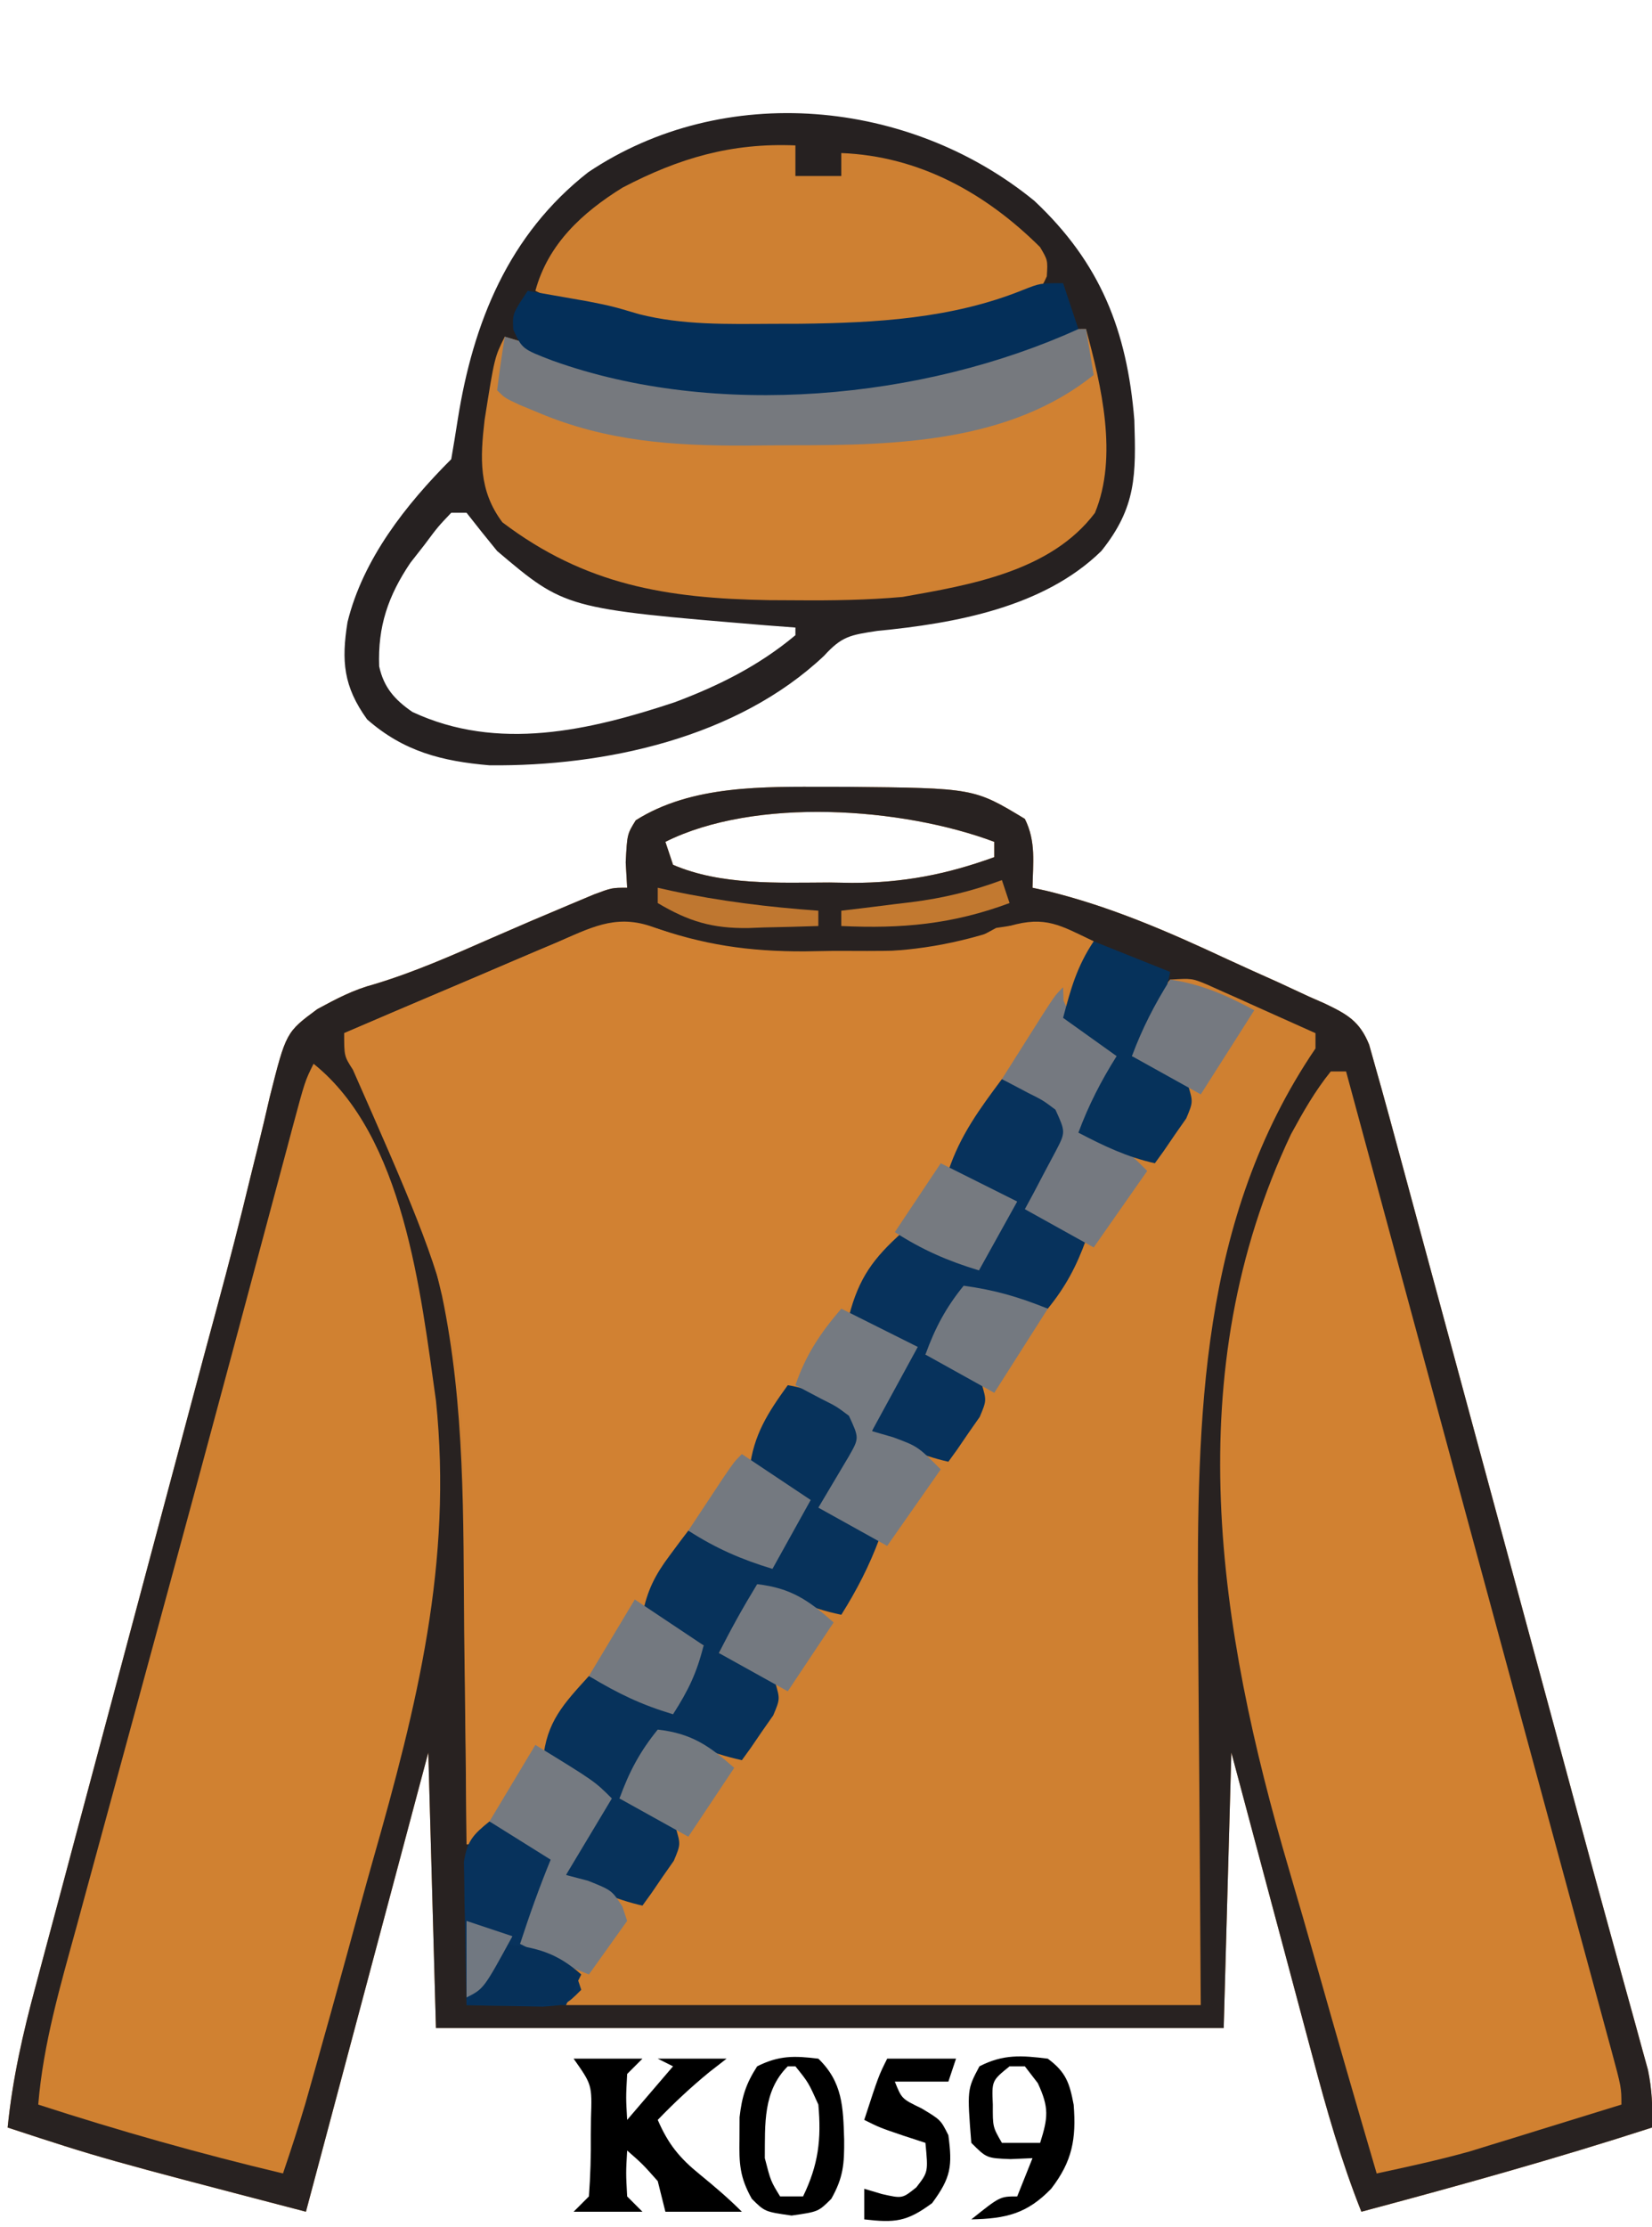 <?xml version="1.0" encoding="UTF-8"?>
<svg version="1.1" xmlns="http://www.w3.org/2000/svg" width="216" height="291">
<path d="M0 0 C0.828 0.001 1.657 0.002 2.51 0.002 C19.094 0.167 19.094 0.167 25.75 4.188 C27.228 7.144 26.81 9.93 26.75 13.188 C27.352 13.319 27.954 13.451 28.574 13.587 C36.883 15.612 44.423 18.889 52.142 22.493 C54.331 23.508 56.533 24.491 58.736 25.475 C60.139 26.123 61.541 26.773 62.941 27.426 C63.597 27.714 64.252 28.001 64.927 28.298 C67.879 29.714 69.509 30.594 70.763 33.682 C71.089 34.839 71.415 35.996 71.75 37.188 C71.953 37.907 72.157 38.627 72.366 39.368 C73.102 42.001 73.816 44.639 74.528 47.278 C74.936 48.782 74.936 48.782 75.352 50.317 C76.251 53.633 77.147 56.949 78.043 60.266 C78.673 62.594 79.304 64.922 79.935 67.25 C81.599 73.395 83.261 79.54 84.923 85.685 C86.588 91.844 88.256 98.002 89.924 104.16 C91.812 111.134 93.7 118.108 95.587 125.082 C95.876 126.15 96.165 127.218 96.462 128.318 C97.032 130.425 97.601 132.533 98.169 134.64 C99.675 140.231 101.197 145.816 102.74 151.396 C103.065 152.582 103.39 153.767 103.726 154.988 C104.35 157.265 104.98 159.54 105.615 161.813 C105.895 162.837 106.175 163.861 106.463 164.916 C106.712 165.816 106.961 166.715 107.218 167.642 C107.759 170.231 107.848 172.55 107.75 175.188 C95.189 179.255 82.505 182.782 69.75 186.188 C67.121 179.584 65.216 172.897 63.395 166.031 C62.935 164.317 62.935 164.317 62.466 162.568 C61.494 158.942 60.528 155.315 59.562 151.688 C58.902 149.219 58.241 146.75 57.58 144.281 C55.965 138.251 54.358 132.219 52.75 126.188 C52.42 138.067 52.09 149.947 51.75 162.188 C17.76 162.188 -16.23 162.188 -51.25 162.188 C-51.58 150.308 -51.91 138.428 -52.25 126.188 C-57.53 145.988 -62.81 165.787 -68.25 186.188 C-94.946 179.223 -94.946 179.223 -107.25 175.188 C-106.615 168.816 -105.254 162.861 -103.585 156.686 C-103.178 155.152 -103.178 155.152 -102.762 153.587 C-101.865 150.216 -100.96 146.846 -100.055 143.477 C-99.422 141.107 -98.79 138.737 -98.159 136.366 C-96.493 130.118 -94.82 123.872 -93.146 117.625 C-91.468 111.361 -89.797 105.094 -88.125 98.828 C-86.231 91.734 -84.337 84.64 -82.439 77.547 C-82.149 76.461 -81.859 75.376 -81.56 74.258 C-80.986 72.118 -80.408 69.979 -79.828 67.84 C-78.307 62.228 -76.857 56.608 -75.497 50.954 C-75.203 49.768 -74.908 48.581 -74.605 47.359 C-74.042 45.09 -73.5 42.816 -72.982 40.537 C-70.847 32.07 -70.847 32.07 -66.762 29.048 C-64.212 27.669 -62.061 26.525 -59.285 25.785 C-53.98 24.185 -49.008 21.972 -43.939 19.748 C-40.494 18.24 -37.04 16.763 -33.57 15.312 C-32.593 14.903 -31.616 14.493 -30.61 14.07 C-28.25 13.188 -28.25 13.188 -26.25 13.188 C-26.312 12.094 -26.374 11.001 -26.438 9.875 C-26.25 6.188 -26.25 6.188 -25.125 4.375 C-17.808 -0.259 -8.388 -0.009 0 0 Z M-21.25 7.188 C-20.92 8.178 -20.59 9.168 -20.25 10.188 C-13.992 12.893 -6.492 12.522 0.188 12.5 C1.16 12.516 2.133 12.532 3.135 12.549 C9.815 12.553 15.473 11.462 21.75 9.188 C21.75 8.527 21.75 7.867 21.75 7.188 C9.717 2.675 -9.493 1.309 -21.25 7.188 Z " fill="#CF8031" transform="translate(108.25,102.812)"/>
<path d="M0 0 C0.828 0.001 1.657 0.002 2.51 0.002 C19.094 0.167 19.094 0.167 25.75 4.188 C27.228 7.144 26.81 9.93 26.75 13.188 C27.352 13.319 27.954 13.451 28.574 13.587 C36.883 15.612 44.423 18.889 52.142 22.493 C54.331 23.508 56.533 24.491 58.736 25.475 C60.139 26.123 61.541 26.773 62.941 27.426 C63.597 27.714 64.252 28.001 64.927 28.298 C67.879 29.714 69.509 30.594 70.763 33.682 C71.089 34.839 71.415 35.996 71.75 37.188 C71.953 37.907 72.157 38.627 72.366 39.368 C73.102 42.001 73.816 44.639 74.528 47.278 C74.936 48.782 74.936 48.782 75.352 50.317 C76.251 53.633 77.147 56.949 78.043 60.266 C78.673 62.594 79.304 64.922 79.935 67.25 C81.599 73.395 83.261 79.54 84.923 85.685 C86.588 91.844 88.256 98.002 89.924 104.16 C91.812 111.134 93.7 118.108 95.587 125.082 C95.876 126.15 96.165 127.218 96.462 128.318 C97.032 130.425 97.601 132.533 98.169 134.64 C99.675 140.231 101.197 145.816 102.74 151.396 C103.065 152.582 103.39 153.767 103.726 154.988 C104.35 157.265 104.98 159.54 105.615 161.813 C105.895 162.837 106.175 163.861 106.463 164.916 C106.712 165.816 106.961 166.715 107.218 167.642 C107.759 170.231 107.848 172.55 107.75 175.188 C95.189 179.255 82.505 182.782 69.75 186.188 C67.121 179.584 65.216 172.897 63.395 166.031 C62.935 164.317 62.935 164.317 62.466 162.568 C61.494 158.942 60.528 155.315 59.562 151.688 C58.902 149.219 58.241 146.75 57.58 144.281 C55.965 138.251 54.358 132.219 52.75 126.188 C52.42 138.067 52.09 149.947 51.75 162.188 C17.76 162.188 -16.23 162.188 -51.25 162.188 C-51.58 150.308 -51.91 138.428 -52.25 126.188 C-57.53 145.988 -62.81 165.787 -68.25 186.188 C-94.946 179.223 -94.946 179.223 -107.25 175.188 C-106.615 168.816 -105.254 162.861 -103.585 156.686 C-103.178 155.152 -103.178 155.152 -102.762 153.587 C-101.865 150.216 -100.96 146.846 -100.055 143.477 C-99.422 141.107 -98.79 138.737 -98.159 136.366 C-96.493 130.118 -94.82 123.872 -93.146 117.625 C-91.468 111.361 -89.797 105.094 -88.125 98.828 C-86.231 91.734 -84.337 84.64 -82.439 77.547 C-82.149 76.461 -81.859 75.376 -81.56 74.258 C-80.986 72.118 -80.408 69.979 -79.828 67.84 C-78.307 62.228 -76.857 56.608 -75.497 50.954 C-75.203 49.768 -74.908 48.581 -74.605 47.359 C-74.042 45.09 -73.5 42.816 -72.982 40.537 C-70.847 32.07 -70.847 32.07 -66.762 29.048 C-64.212 27.669 -62.061 26.525 -59.285 25.785 C-53.98 24.185 -49.008 21.972 -43.939 19.748 C-40.494 18.24 -37.04 16.763 -33.57 15.312 C-32.593 14.903 -31.616 14.493 -30.61 14.07 C-28.25 13.188 -28.25 13.188 -26.25 13.188 C-26.312 12.094 -26.374 11.001 -26.438 9.875 C-26.25 6.188 -26.25 6.188 -25.125 4.375 C-17.808 -0.259 -8.388 -0.009 0 0 Z M-21.25 7.188 C-20.92 8.178 -20.59 9.168 -20.25 10.188 C-13.992 12.893 -6.492 12.522 0.188 12.5 C1.16 12.516 2.133 12.532 3.135 12.549 C9.815 12.553 15.473 11.462 21.75 9.188 C21.75 8.527 21.75 7.867 21.75 7.188 C9.717 2.675 -9.493 1.309 -21.25 7.188 Z M-35.516 20.371 C-36.309 20.705 -37.102 21.04 -37.92 21.384 C-40.451 22.454 -42.976 23.539 -45.5 24.625 C-47.216 25.353 -48.932 26.08 -50.648 26.807 C-54.854 28.588 -59.054 30.384 -63.25 32.188 C-62.506 35.488 -61.42 37.579 -59.5 40.375 C-56.758 44.859 -55.042 49.244 -53.562 54.25 C-53.373 54.879 -53.183 55.507 -52.987 56.155 C-52.335 58.486 -51.786 60.827 -51.25 63.188 C-50.99 64.273 -50.731 65.359 -50.463 66.478 C-47.435 80.935 -47.687 95.536 -47.562 110.25 C-47.531 112.967 -47.495 115.684 -47.459 118.4 C-47.375 124.996 -47.306 131.592 -47.25 138.188 C-46.63 137.843 -46.009 137.499 -45.37 137.145 C-43.25 136.188 -43.25 136.188 -41.328 136.867 C-39.635 137.974 -37.943 139.081 -36.25 140.188 C-36.539 140.889 -36.828 141.59 -37.125 142.312 C-38.271 145.242 -39.276 148.197 -40.25 151.188 C-36.785 153.167 -36.785 153.167 -33.25 155.188 C-33.58 156.507 -33.91 157.827 -34.25 159.188 C-6.86 159.188 20.53 159.188 48.75 159.188 C48.592 133.805 48.592 133.805 48.39 108.423 C48.251 82.497 48.618 56.44 63.75 34.188 C63.75 33.528 63.75 32.867 63.75 32.188 C61.149 31.014 58.544 29.849 55.938 28.688 C55.2 28.354 54.462 28.02 53.701 27.676 C52.989 27.36 52.277 27.044 51.543 26.719 C50.888 26.425 50.234 26.132 49.559 25.83 C47.599 25.02 47.599 25.02 44.75 25.188 C43.278 26.883 43.278 26.883 42.062 29.062 C41.626 29.782 41.189 30.501 40.738 31.242 C39.599 33.121 39.599 33.121 39.75 35.188 C42.06 36.508 44.37 37.828 46.75 39.188 C45.551 42.271 44.273 45.25 42.75 48.188 C39.34 47.401 36.061 46.316 32.75 45.188 C34.73 41.557 36.71 37.928 38.75 34.188 C36.44 32.867 34.13 31.547 31.75 30.188 C32.699 26.833 33.647 23.495 34.75 20.188 C28.538 17.423 28.538 17.423 22 18.438 C20.927 19.015 19.855 19.593 18.75 20.188 C12.787 21.718 6.678 21.411 0.562 21.438 C-0.619 21.458 -1.8 21.479 -3.018 21.5 C-10.35 21.533 -16.363 20.64 -23.25 18.188 C-27.921 16.646 -31.197 18.494 -35.516 20.371 Z " fill="#282221" transform="translate(108.25,102.812)"/>
<path d="M0 0 C7.169 2.485 13.858 2.71 21.396 2.634 C22.555 2.646 23.714 2.657 24.908 2.669 C32.126 2.645 38.111 1.649 44.896 -0.741 C49.586 -2.114 51.542 -0.834 55.896 1.259 C54.304 4.67 52.335 7.708 50.236 10.83 C49.525 11.89 48.814 12.951 48.082 14.044 C47.333 15.158 46.583 16.271 45.834 17.384 C44.362 19.573 42.893 21.764 41.424 23.955 C40.445 25.409 40.445 25.409 39.447 26.893 C37.903 29.149 37.903 29.149 36.896 31.259 C37.825 31.527 38.753 31.796 39.709 32.072 C42.896 33.259 42.896 33.259 45.896 36.259 C44.246 38.899 42.596 41.539 40.896 44.259 C37.171 43.046 33.527 41.731 29.896 40.259 C25.384 46.633 20.994 53.076 16.693 59.595 C14.896 62.259 14.896 62.259 13.162 64.361 C11.527 66.434 11.527 66.434 11.896 70.259 C14.206 71.579 16.516 72.899 18.896 74.259 C17.246 77.229 15.596 80.199 13.896 83.259 C10.172 82.047 6.518 80.751 2.896 79.259 C2.055 80.357 1.223 81.463 0.396 82.572 C-0.068 83.187 -0.532 83.802 -1.01 84.435 C-2.361 86.334 -2.361 86.334 -2.104 89.259 C0.206 90.579 2.516 91.899 4.896 93.259 C4.251 96.745 2.795 99.287 0.896 102.259 C-2.829 101.046 -6.473 99.731 -10.104 98.259 C-10.767 99.189 -11.431 100.118 -12.115 101.076 C-17.428 108.513 -17.428 108.513 -18.757 110.369 C-19.684 111.67 -20.603 112.976 -21.516 114.286 C-22.688 115.961 -23.893 117.612 -25.104 119.259 C-25.434 119.259 -25.764 119.259 -26.104 119.259 C-26.107 118.582 -26.111 117.904 -26.115 117.205 C-26.153 110.707 -26.21 104.21 -26.287 97.712 C-26.326 94.375 -26.357 91.037 -26.375 87.699 C-26.424 50.988 -26.424 50.988 -40.967 18.029 C-42.104 16.259 -42.104 16.259 -42.104 13.259 C-37.056 11.09 -32.002 8.936 -26.942 6.796 C-25.222 6.065 -23.503 5.331 -21.786 4.593 C-19.318 3.532 -16.844 2.486 -14.369 1.443 C-13.602 1.11 -12.836 0.776 -12.045 0.433 C-7.078 -1.638 -4.889 -1.721 0 0 Z " fill="#D18132" transform="translate(87.104,121.741)"/>
<path d="M0 0 C8.624 8.101 12.114 16.926 13.066 28.641 C13.283 35.766 13.35 40.018 8.75 45.75 C1.217 53.119 -10.385 55.204 -20.543 56.188 C-24.109 56.729 -25.173 56.89 -27.5 59.438 C-38.858 70.153 -56.11 73.901 -71.25 73.75 C-77.459 73.218 -82.463 71.953 -87.25 67.75 C-90.356 63.441 -90.626 60.109 -89.812 55.035 C-87.782 46.788 -82.181 39.681 -76.25 33.75 C-75.956 32.029 -75.666 30.308 -75.401 28.582 C-73.394 15.88 -68.747 4.401 -58.344 -3.742 C-40.596 -15.645 -16.301 -13.337 0 0 Z M-76.25 40.75 C-78 42.591 -78 42.591 -79.75 44.938 C-80.358 45.715 -80.967 46.492 -81.594 47.293 C-84.509 51.617 -85.868 55.622 -85.672 60.82 C-85.066 63.592 -83.637 65.185 -81.332 66.777 C-70.162 71.996 -58.158 69.207 -47 65.5 C-41.231 63.332 -35.999 60.72 -31.25 56.75 C-31.25 56.42 -31.25 56.09 -31.25 55.75 C-32.543 55.652 -33.836 55.554 -35.168 55.453 C-61.352 53.279 -61.352 53.279 -70.25 45.75 C-71.602 44.098 -72.94 42.435 -74.25 40.75 C-74.91 40.75 -75.57 40.75 -76.25 40.75 Z " fill="#262121" transform="translate(135.25,26.25)"/>
<path d="M0 0 C11.809 9.447 13.999 29.818 16 44 C18.198 65.197 13.526 83.871 7.772 104.026 C6.68 107.883 5.63 111.752 4.574 115.619 C3.03 121.254 1.472 126.884 -0.121 132.505 C-0.436 133.618 -0.751 134.732 -1.076 135.879 C-1.984 138.945 -2.97 141.973 -4 145 C-14.818 142.425 -25.422 139.432 -36 136 C-35.346 128.05 -33.124 120.521 -31.02 112.859 C-30.61 111.352 -30.201 109.845 -29.792 108.337 C-28.698 104.306 -27.597 100.277 -26.495 96.248 C-25.355 92.076 -24.221 87.902 -23.087 83.729 C-21.714 78.68 -20.341 73.631 -18.966 68.583 C-16.155 58.264 -13.363 47.94 -10.594 37.609 C-10.265 36.384 -9.937 35.159 -9.598 33.897 C-8.37 29.316 -7.142 24.734 -5.918 20.152 C-5.099 17.091 -4.278 14.03 -3.457 10.969 C-3.219 10.077 -2.982 9.184 -2.737 8.265 C-1.114 2.227 -1.114 2.227 0 0 Z " fill="#D08131" transform="translate(41,139)"/>
<path d="M0 0 C0.66 0 1.32 0 2 0 C2.678 2.504 3.357 5.008 4.035 7.512 C4.261 8.347 4.488 9.182 4.721 10.042 C6.059 14.981 7.396 19.92 8.733 24.86 C12.03 37.039 15.33 49.218 18.636 61.395 C20.737 69.13 22.835 76.866 24.933 84.601 C26.257 89.485 27.582 94.369 28.91 99.252 C30.179 103.922 31.446 108.592 32.711 113.263 C33.185 115.012 33.66 116.76 34.136 118.509 C34.792 120.916 35.444 123.324 36.095 125.732 C36.29 126.444 36.484 127.157 36.685 127.89 C38 132.772 38 132.772 38 135 C34.356 136.131 30.709 137.254 27.062 138.375 C26.041 138.692 25.019 139.009 23.967 139.336 C22.958 139.645 21.949 139.955 20.91 140.273 C19.994 140.556 19.077 140.839 18.133 141.13 C14.121 142.244 10.071 143.129 6 144 C3.348 134.978 0.738 125.945 -1.823 116.897 C-3.014 112.692 -4.218 108.493 -5.455 104.301 C-14.774 72.658 -19.998 39.425 -5.195 8.191 C-3.604 5.274 -2.088 2.593 0 0 Z " fill="#D18131" transform="translate(174,140)"/>
<path d="M0 0 C2.004 7.391 4.211 16.672 1.16 24.023 C-4.602 31.667 -15.186 33.444 -24 35 C-28.614 35.411 -33.182 35.477 -37.812 35.438 C-39.032 35.431 -40.252 35.425 -41.508 35.419 C-54.826 35.189 -65.477 33.449 -76.312 25.25 C-79.44 21.08 -79.212 16.841 -78.641 11.883 C-77.343 3.687 -77.343 3.687 -76 1 C-74.458 1.457 -72.916 1.916 -71.375 2.375 C-69.996 2.785 -69.996 2.785 -68.59 3.203 C-66.688 3.788 -64.805 4.439 -62.938 5.125 C-44.83 10.519 -21.557 7.287 -4.152 0.77 C-2 0 -2 0 0 0 Z " fill="#D08132" transform="translate(142,43)"/>
<path d="M0 0 C0 1.32 0 2.64 0 4 C1.98 4 3.96 4 6 4 C6 3.01 6 2.02 6 1 C16.15 1.39 24.856 6.207 31.988 13.289 C33 15 33 15 32.871 17.109 C32 19 32 19 28.75 20.625 C18.758 23.899 8.12 24.388 -2.312 24.375 C-4.067 24.376 -4.067 24.376 -5.857 24.377 C-15.483 24.255 -25.244 23.378 -34 19 C-32.328 12.869 -27.866 8.775 -22.598 5.512 C-15.207 1.651 -8.369 -0.349 0 0 Z " fill="#CE8032" transform="translate(104,19)"/>
<path d="M0 0 C3.995 0.615 6.745 2.706 10 5 C8.665 8.594 7.04 11.755 5 15 C7.31 16.65 9.62 18.3 12 20 C10.665 23.594 9.04 26.755 7 30 C4.783 29.525 2.961 28.98 0.938 27.938 C-1.091 26.782 -1.091 26.782 -4 27 C-5.469 28.767 -5.469 28.767 -6.688 31 C-7.124 31.742 -7.561 32.485 -8.012 33.25 C-8.338 33.828 -8.664 34.405 -9 35 C-8.051 35.248 -7.103 35.495 -6.125 35.75 C-3 37 -3 37 -1.656 38.812 C-1 41 -1 41 -1.898 43.141 C-2.386 43.837 -2.873 44.533 -3.375 45.25 C-3.857 45.956 -4.339 46.663 -4.836 47.391 C-5.22 47.922 -5.604 48.453 -6 49 C-8.215 48.487 -10.031 47.984 -12.062 46.938 C-14.091 45.782 -14.091 45.782 -17 46 C-18.469 47.767 -18.469 47.767 -19.688 50 C-20.124 50.742 -20.561 51.485 -21.012 52.25 C-21.338 52.828 -21.664 53.405 -22 54 C-21.051 54.248 -20.102 54.495 -19.125 54.75 C-16 56 -16 56 -14.656 57.812 C-14 60 -14 60 -14.898 62.141 C-15.386 62.837 -15.873 63.533 -16.375 64.25 C-16.857 64.956 -17.339 65.663 -17.836 66.391 C-18.22 66.922 -18.604 67.453 -19 68 C-22.654 67.182 -25.68 65.736 -29 64 C-27.665 60.406 -26.04 57.245 -24 54 C-26.64 52.35 -29.28 50.7 -32 49 C-31.555 43.96 -29.287 41.624 -26 38 C-25.06 38.433 -25.06 38.433 -24.102 38.875 C-23.284 39.246 -22.467 39.617 -21.625 40 C-20.813 40.371 -20.001 40.742 -19.164 41.125 C-17.08 42.125 -17.08 42.125 -15 42 C-13.68 39.36 -12.36 36.72 -11 34 C-11.763 33.711 -12.526 33.422 -13.312 33.125 C-16 32 -16 32 -19 30 C-18.393 26.847 -17.358 24.811 -15.438 22.25 C-14.982 21.636 -14.527 21.023 -14.059 20.391 C-13.709 19.932 -13.36 19.473 -13 19 C-12.06 19.433 -12.06 19.433 -11.102 19.875 C-10.284 20.246 -9.467 20.617 -8.625 21 C-7.813 21.371 -7.001 21.742 -6.164 22.125 C-4.08 23.125 -4.08 23.125 -2 23 C-0.68 20.36 0.64 17.72 2 15 C-0.31 13.68 -2.62 12.36 -5 11 C-4.469 6.485 -2.634 3.653 0 0 Z " fill="#07325B" transform="translate(103,181)"/>
<path d="M0 0 C0.495 2.97 0.495 2.97 1 6 C-9.986 14.789 -24.776 15.187 -38.223 15.185 C-40.297 15.187 -42.37 15.206 -44.443 15.225 C-53.952 15.266 -62.722 14.67 -71.562 10.938 C-72.389 10.596 -73.215 10.254 -74.066 9.902 C-76 9 -76 9 -77 8 C-76.713 5.661 -76.381 3.326 -76 1 C-74.458 1.457 -72.916 1.916 -71.375 2.375 C-69.996 2.785 -69.996 2.785 -68.59 3.203 C-66.688 3.788 -64.805 4.439 -62.938 5.125 C-44.83 10.519 -21.557 7.287 -4.152 0.77 C-2 0 -2 0 0 0 Z " fill="#76797E" transform="translate(142,43)"/>
<path d="M0 0 C0.99 2.97 0.99 2.97 2 6 C-18.337 15.232 -45.457 17.764 -66.75 10.125 C-70.726 8.599 -70.726 8.599 -71.891 6.055 C-72 4 -72 4 -70 1 C-68.333 1.288 -66.666 1.581 -65 1.875 C-64.072 2.037 -63.144 2.2 -62.188 2.367 C-59 3 -59 3 -55.438 4.051 C-49.698 5.505 -43.887 5.34 -38 5.312 C-36.806 5.31 -35.611 5.307 -34.38 5.304 C-24.496 5.188 -14.547 4.645 -5.273 0.898 C-3 0 -3 0 0 0 Z " fill="#042F59" transform="translate(139,37)"/>
<path d="M0 0 C1.318 0.592 2.629 1.199 3.938 1.812 C4.668 2.149 5.399 2.485 6.152 2.832 C8 4 8 4 9 7 C8.004 9.262 8.004 9.262 6.562 11.688 C6.089 12.496 5.616 13.304 5.129 14.137 C4.57 15.059 4.57 15.059 4 16 C6.31 17.65 8.62 19.3 11 21 C9.751 24.459 8.325 27.147 6 30 C5.299 29.856 4.598 29.711 3.875 29.562 C0.924 28.985 -2.033 28.483 -5 28 C-6.65 30.64 -8.3 33.28 -10 36 C-9.051 36.248 -8.102 36.495 -7.125 36.75 C-4 38 -4 38 -2.656 39.812 C-2 42 -2 42 -2.898 44.141 C-3.386 44.837 -3.873 45.533 -4.375 46.25 C-4.857 46.956 -5.339 47.663 -5.836 48.391 C-6.22 48.922 -6.604 49.453 -7 50 C-10.654 49.182 -13.68 47.736 -17 46 C-15.665 42.406 -14.04 39.245 -12 36 C-14.64 34.35 -17.28 32.7 -20 31 C-18.723 26.007 -16.827 23.424 -13 20 C-12.169 20.433 -12.169 20.433 -11.32 20.875 C-10.596 21.246 -9.871 21.617 -9.125 22 C-8.406 22.371 -7.686 22.742 -6.945 23.125 C-5.052 24.137 -5.052 24.137 -3 24 C-1.68 21.36 -0.36 18.72 1 16 C-1.64 14.68 -4.28 13.36 -7 12 C-5.443 7.329 -2.916 3.913 0 0 Z " fill="#07325C" transform="translate(131,141)"/>
<path d="M0 0 C0.021 0.578 0.041 1.155 0.062 1.75 C1.577 5.384 4.56 6.249 8 8 C6.02 11.63 4.04 15.26 2 19 C2.928 19.268 3.856 19.536 4.812 19.812 C8 21 8 21 11 24 C8.69 27.3 6.38 30.6 4 34 C1.03 32.35 -1.94 30.7 -5 29 C-4.627 28.313 -4.255 27.626 -3.871 26.918 C-3.398 26.017 -2.925 25.116 -2.438 24.188 C-1.962 23.294 -1.486 22.401 -0.996 21.48 C0.337 18.934 0.337 18.934 -1 16 C-2.629 14.776 -2.629 14.776 -4.562 13.812 C-5.697 13.214 -6.831 12.616 -8 12 C-6.856 10.187 -5.71 8.374 -4.562 6.562 C-3.605 5.048 -3.605 5.048 -2.629 3.504 C-1 1 -1 1 0 0 Z " fill="#757980" transform="translate(139,129)"/>
<path d="M0 0 C3.3 1.65 6.6 3.3 10 5 C8.02 8.63 6.04 12.26 4 16 C4.928 16.268 5.856 16.536 6.812 16.812 C10 18 10 18 13 21 C10.69 24.3 8.38 27.6 6 31 C3.03 29.35 0.06 27.7 -3 26 C-1.665 23.754 -0.331 21.508 1.004 19.262 C2.343 16.908 2.343 16.908 1 14 C-0.629 12.776 -0.629 12.776 -2.562 11.812 C-3.697 11.214 -4.831 10.616 -6 10 C-4.63 6.005 -2.743 3.2 0 0 Z " fill="#757A81" transform="translate(110,171)"/>
<path d="M0 0 C4.95 1.98 4.95 1.98 10 4 C9.027 8.863 7.827 11.078 5 15 C5.949 15.248 6.897 15.495 7.875 15.75 C11 17 11 17 12.344 18.812 C13 21 13 21 12.102 23.141 C11.614 23.837 11.127 24.533 10.625 25.25 C10.143 25.956 9.661 26.663 9.164 27.391 C8.78 27.922 8.396 28.453 8 29 C4.346 28.182 1.32 26.736 -2 25 C-0.665 21.406 0.96 18.245 3 15 C0.69 13.35 -1.62 11.7 -4 10 C-2.998 6.207 -2.19 3.285 0 0 Z " fill="#06325B" transform="translate(143,123)"/>
<path d="M0 0 C1.318 0.592 2.629 1.199 3.938 1.812 C5.034 2.317 5.034 2.317 6.152 2.832 C8 4 8 4 9 7 C8.004 9.262 8.004 9.262 6.562 11.688 C6.089 12.496 5.616 13.304 5.129 14.137 C4.57 15.059 4.57 15.059 4 16 C4.949 16.247 5.897 16.495 6.875 16.75 C10 18 10 18 11.375 20.125 C11.581 20.744 11.787 21.363 12 22 C10 24 10 24 6.961 24.195 C5.778 24.172 4.594 24.149 3.375 24.125 C2.186 24.107 0.998 24.089 -0.227 24.07 C-1.142 24.047 -2.057 24.024 -3 24 C-3.087 20.563 -3.14 17.126 -3.188 13.688 C-3.213 12.711 -3.238 11.735 -3.264 10.729 C-3.273 9.791 -3.283 8.853 -3.293 7.887 C-3.309 7.023 -3.324 6.159 -3.341 5.268 C-2.932 2.55 -2.104 1.696 0 0 Z " fill="#07325C" transform="translate(64,238)"/>
<path d="M0 0 C7.75 4.75 7.75 4.75 10 7 C7.03 11.95 7.03 11.95 4 17 C4.949 17.247 5.897 17.495 6.875 17.75 C10 19 10 19 11.375 21.125 C11.581 21.744 11.787 22.363 12 23 C10.35 25.31 8.7 27.62 7 30 C3.917 28.801 0.937 27.523 -2 26 C-0.787 22.276 0.509 18.622 2 15 C-0.64 13.35 -3.28 11.7 -6 10 C-4.02 6.7 -2.04 3.4 0 0 Z " fill="#757A81" transform="translate(70,228)"/>
<path d="M0 0 C2.97 0 5.94 0 9 0 C8.34 0.66 7.68 1.32 7 2 C6.833 5.083 6.833 5.083 7 8 C8.98 5.69 10.96 3.38 13 1 C12.34 0.67 11.68 0.34 11 0 C13.97 0 16.94 0 20 0 C19.258 0.578 18.515 1.155 17.75 1.75 C15.339 3.723 13.16 5.76 11 8 C12.365 11.153 13.838 12.97 16.5 15.125 C18.43 16.703 20.235 18.235 22 20 C18.7 20 15.4 20 12 20 C11.67 18.68 11.34 17.36 11 16 C9.021 13.77 9.021 13.77 7 12 C6.833 14.917 6.833 14.917 7 18 C7.66 18.66 8.32 19.32 9 20 C6.03 20 3.06 20 0 20 C0.66 19.34 1.32 18.68 2 18 C2.199 15.291 2.278 12.707 2.25 10 C2.258 9.263 2.265 8.525 2.273 7.766 C2.41 3.416 2.41 3.416 0 0 Z " fill="#000000" transform="translate(75,269)"/>
<path d="M0 0 C3.186 3.08 3.239 6.334 3.375 10.562 C3.401 13.745 3.268 15.526 1.695 18.309 C0 20 0 20 -3.5 20.5 C-7 20 -7 20 -8.699 18.312 C-10.28 15.503 -10.37 13.707 -10.312 10.5 C-10.309 9.562 -10.305 8.623 -10.301 7.656 C-9.994 4.945 -9.469 3.284 -8 1 C-5.139 -0.431 -3.16 -0.387 0 0 Z M-4 1 C-7.257 4.257 -6.965 8.537 -7 13 C-6.227 15.996 -6.227 15.996 -5 18 C-4.01 18 -3.02 18 -2 18 C0.004 13.866 0.408 10.575 0 6 C-1.298 3.11 -1.298 3.11 -3 1 C-3.33 1 -3.66 1 -4 1 Z " fill="#000000" transform="translate(107,269)"/>
<path d="M0 0 C2.373 1.76 2.842 3.162 3.383 6.023 C3.734 10.494 3.204 13.413 0.438 17 C-2.71 20.253 -5.447 20.909 -10 21 C-6.25 18 -6.25 18 -4 18 C-3.34 16.35 -2.68 14.7 -2 13 C-2.949 13.041 -3.897 13.082 -4.875 13.125 C-8 13 -8 13 -10 11 C-10.552 4.04 -10.552 4.04 -8.938 1 C-5.831 -0.603 -3.42 -0.428 0 0 Z M-5 1 C-7.325 2.884 -7.325 2.884 -7.188 6 C-7.201 8.924 -7.201 8.924 -6 11 C-4.35 11 -2.7 11 -1 11 C0.041 7.687 0.186 6.398 -1.312 3.188 C-1.869 2.466 -2.426 1.744 -3 1 C-3.66 1 -4.32 1 -5 1 Z " fill="#000000" transform="translate(137,269)"/>
<path d="M0 0 C4.128 0.607 7.332 2.038 11 4 C8.69 7.63 6.38 11.26 4 15 C1.03 13.35 -1.94 11.7 -5 10 C-3.665 6.406 -2.04 3.245 0 0 Z " fill="#757980" transform="translate(153,128)"/>
<path d="M0 0 C2.97 1.98 5.94 3.96 9 6 C7.35 8.97 5.7 11.94 4 15 C-0.053 13.775 -3.444 12.301 -7 10 C-6.022 8.52 -5.043 7.041 -4.062 5.562 C-3.517 4.739 -2.972 3.915 -2.41 3.066 C-1 1 -1 1 0 0 Z " fill="#747980" transform="translate(97,190)"/>
<path d="M0 0 C3.3 1.65 6.6 3.3 10 5 C8.35 7.97 6.7 10.94 5 14 C0.947 12.775 -2.444 11.301 -6 9 C-4.02 6.03 -2.04 3.06 0 0 Z " fill="#767A80" transform="translate(123,152)"/>
<path d="M0 0 C4.104 0.573 7.067 1.427 11 3 C8.69 6.63 6.38 10.26 4 14 C1.03 12.35 -1.94 10.7 -5 9 C-3.751 5.541 -2.325 2.853 0 0 Z " fill="#747980" transform="translate(126,168)"/>
<path d="M0 0 C2.97 1.98 5.94 3.96 9 6 C8.085 9.658 6.995 11.877 5 15 C0.777 13.723 -2.12 12.328 -6 10 C-4.02 6.7 -2.04 3.4 0 0 Z " fill="#747980" transform="translate(83,209)"/>
<path d="M0 0 C2.97 0 5.94 0 9 0 C8.67 0.99 8.34 1.98 8 3 C5.69 3 3.38 3 1 3 C1.898 5.243 1.898 5.243 4.5 6.5 C7 8 7 8 8 10 C8.54 14.053 8.342 15.537 5.875 18.875 C2.565 21.322 1.017 21.467 -3 21 C-3 19.68 -3 18.36 -3 17 C-2.237 17.227 -1.474 17.454 -0.688 17.688 C1.982 18.289 1.982 18.289 3.812 16.812 C5.365 14.804 5.365 14.804 5 11 C4.051 10.691 3.103 10.381 2.125 10.062 C-1 9 -1 9 -3 8 C-1.125 2.25 -1.125 2.25 0 0 Z " fill="#000000" transform="translate(116,269)"/>
<path d="M0 0 C4.401 0.503 6.712 2.088 10 5 C7.03 9.455 7.03 9.455 4 14 C1.03 12.35 -1.94 10.7 -5 9 C-3.751 5.541 -2.325 2.853 0 0 Z " fill="#757A80" transform="translate(86,226)"/>
<path d="M0 0 C4.401 0.503 6.712 2.088 10 5 C7.03 9.455 7.03 9.455 4 14 C1.03 12.35 -1.94 10.7 -5 9 C-3.445 5.889 -1.81 2.961 0 0 Z " fill="#747980" transform="translate(99,207)"/>
<path d="M0 0 C4.219 0.479 6.797 1.166 10 4 C9.34 5.32 8.68 6.64 8 8 C3.71 8 -0.58 8 -5 8 C-3.35 5.36 -1.7 2.72 0 0 Z " fill="#063059" transform="translate(66,254)"/>
<path d="M0 0 C0.33 0.99 0.66 1.98 1 3 C-6.465 5.775 -13.067 6.368 -21 6 C-21 5.34 -21 4.68 -21 4 C-19.987 3.879 -18.974 3.758 -17.93 3.633 C-16.578 3.464 -15.227 3.295 -13.875 3.125 C-13.21 3.046 -12.545 2.968 -11.859 2.887 C-7.696 2.356 -3.933 1.458 0 0 Z " fill="#C27930" transform="translate(131,115)"/>
<path d="M0 0 C0.594 0.133 1.189 0.266 1.801 0.402 C8.185 1.763 14.492 2.53 21 3 C21 3.66 21 4.32 21 5 C18.624 5.082 16.251 5.141 13.875 5.188 C13.21 5.213 12.545 5.238 11.859 5.264 C7.131 5.333 4.049 4.403 0 2 C0 1.34 0 0.68 0 0 Z " fill="#BF7730" transform="translate(86,116)"/>
<path d="M0 0 C1.98 0.66 3.96 1.32 6 2 C2.25 8.875 2.25 8.875 0 10 C0 6.7 0 3.4 0 0 Z " fill="#717881" transform="translate(61,251)"/>
</svg>
